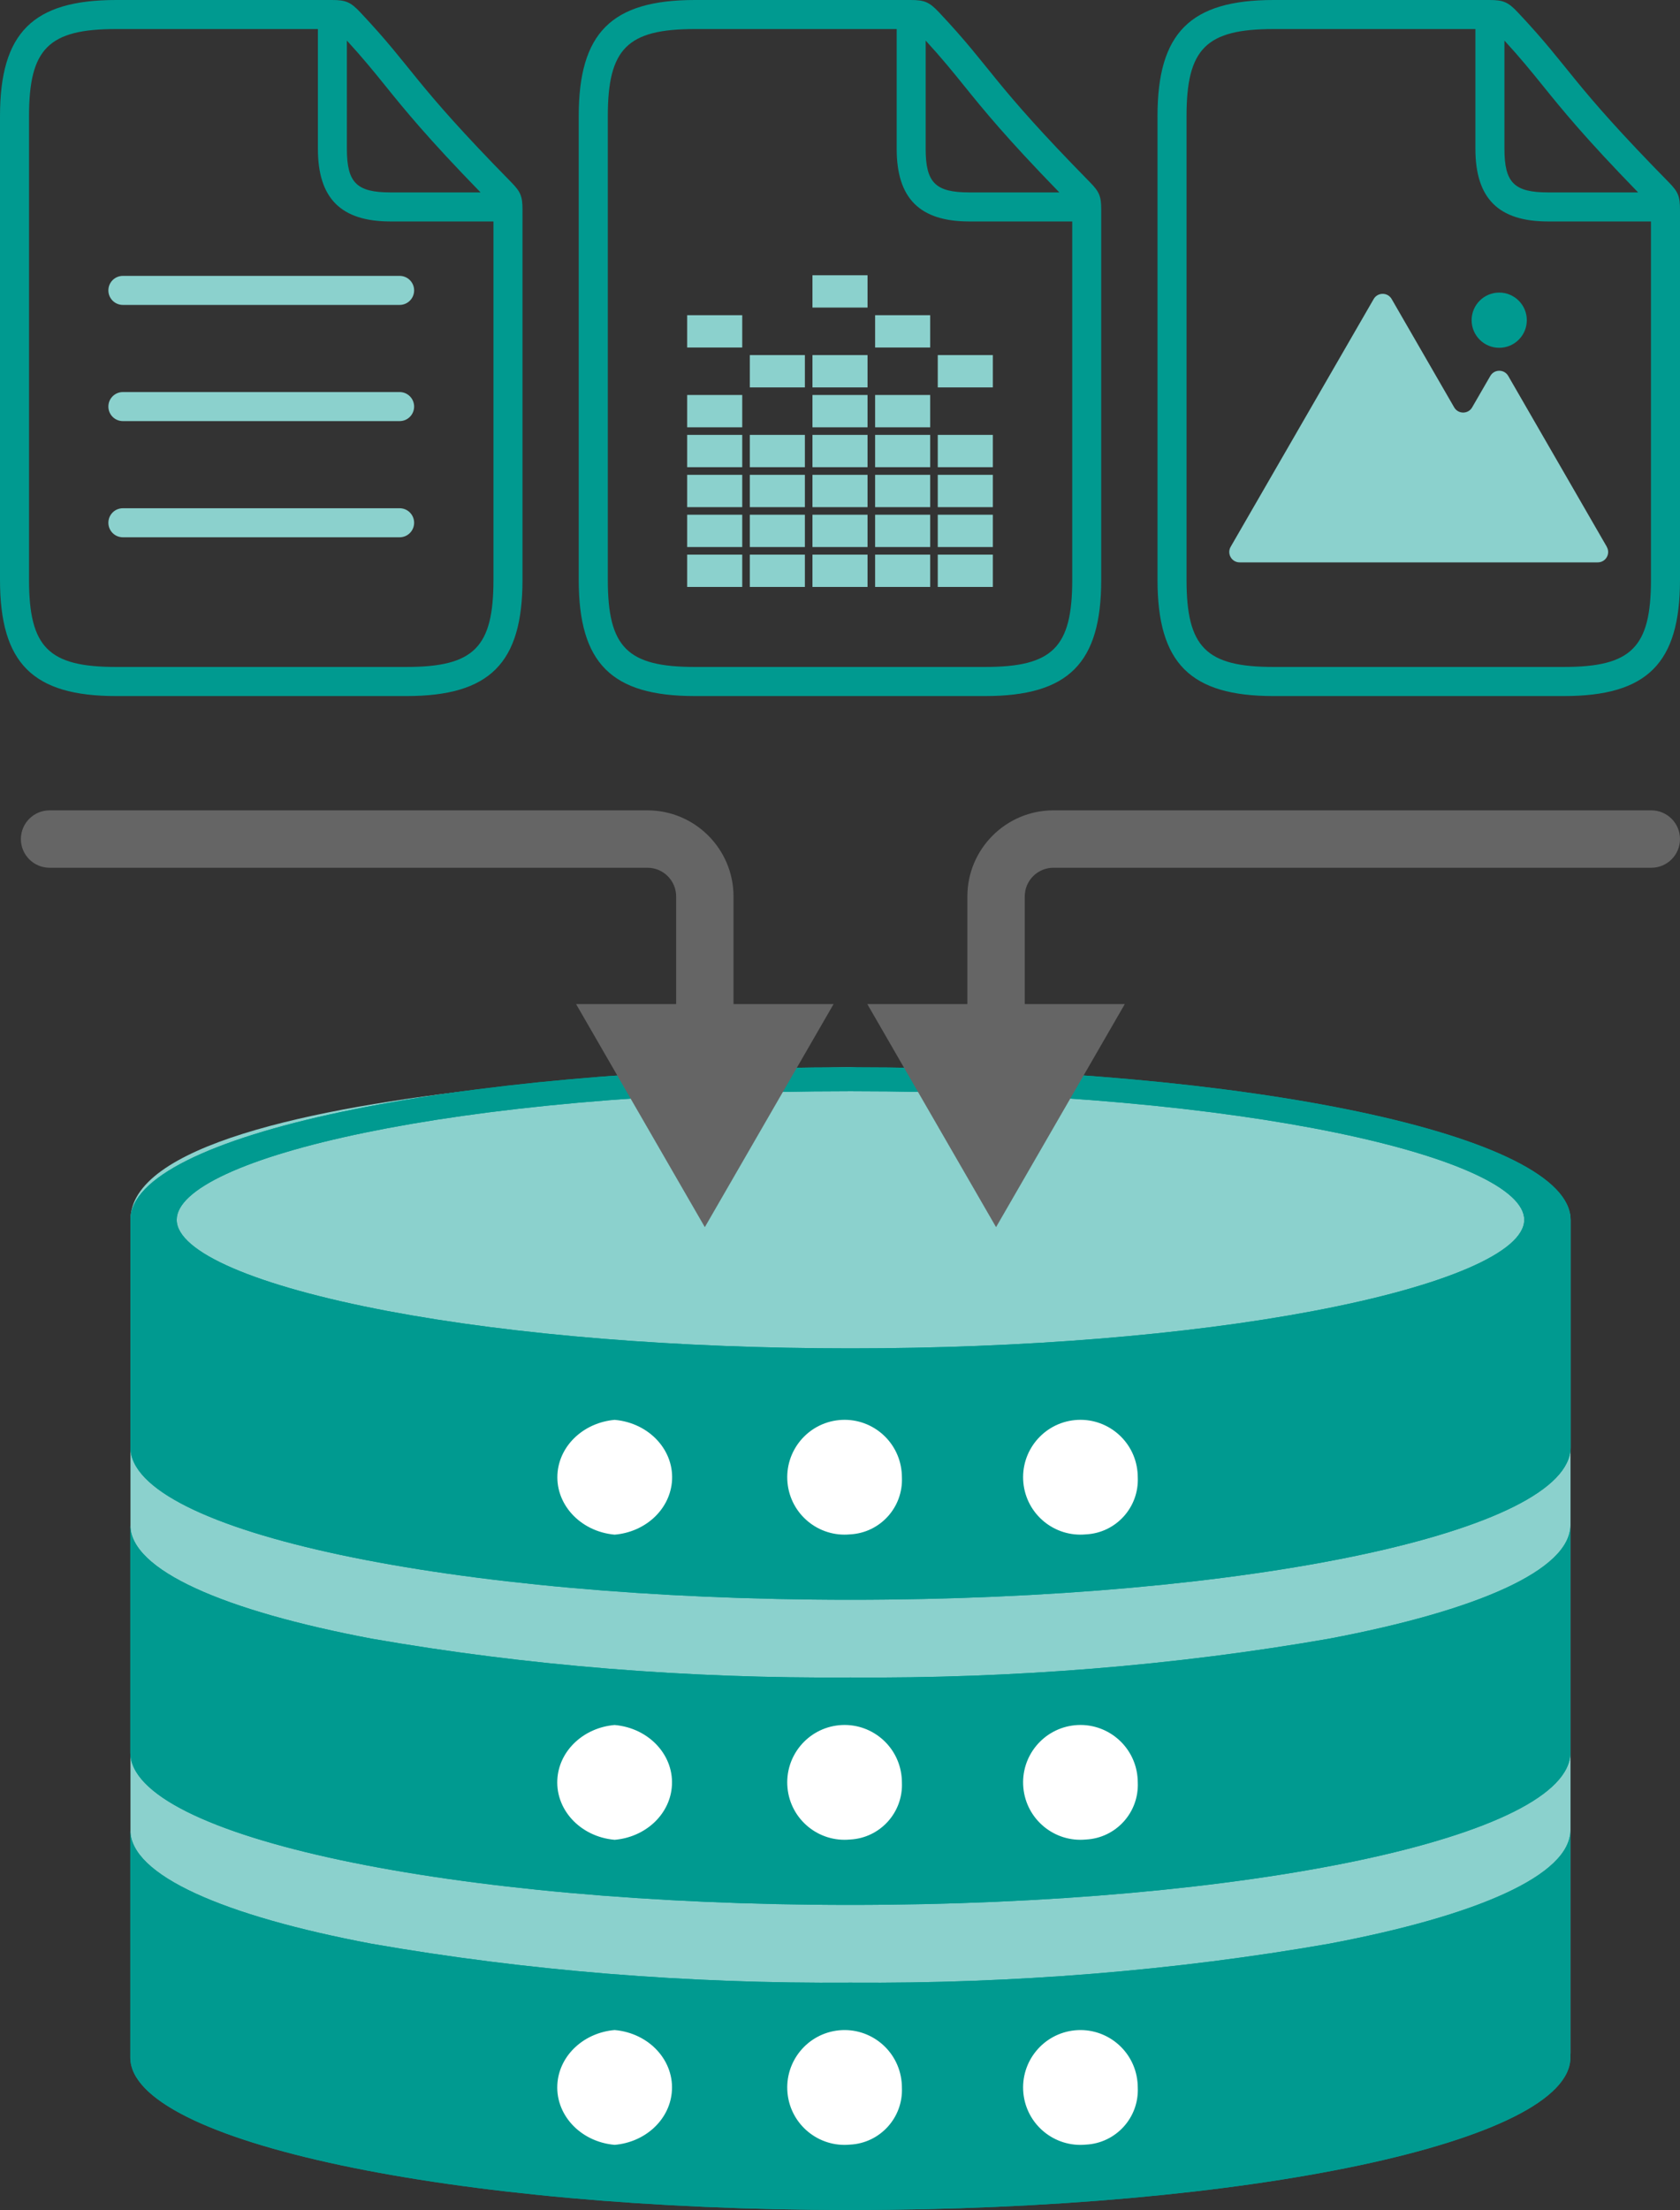 <?xml version="1.0" encoding="UTF-8"?>
<svg xmlns="http://www.w3.org/2000/svg" viewBox="0 0 292.82 385">
  <rect x="0" y="0" width="292.82" height="385" fill="#333333" stroke="none"/>
  <defs>
    <style>
      .cls-1 {
        fill: #656565;
      }

      .cls-1, .cls-2, .cls-3, .cls-4, .cls-5, .cls-6 {
        stroke-width: 0px;
      }

      .cls-2, .cls-4 {
        fill: #8bd1cd;
      }

      .cls-7 {
        isolation: isolate;
      }

      .cls-3 {
        fill: #fff;
      }

      .cls-4 {
        mix-blend-mode: multiply;
      }

      .cls-5 {
        fill: #009a90;
      }

      .cls-6 {
        fill: #009a90;
      }
    </style>
  </defs>
  <g class="cls-7">
    <g id="_レイヤー_2" data-name="レイヤー 2">
      <g id="_レイヤー_1-2" data-name="レイヤー 1">
        <g>
          <path class="cls-2" d="M273.74,357.65c0,18.72-125.5,27.35-125.5,27.35,0,0-125.5-7.52-125.5-27.35v-145.15c0-25.69,125.5-26.57,125.5-26.57,0,0,125.5,7.21,125.5,26.57v145.15Z"/>
          <g id="_グループ_2478" data-name="グループ 2478">
            <path id="_パス_10825" data-name="パス 10825" class="cls-6" d="M148.24,185.93c-69.32,0-125.51,11.89-125.51,26.57v39.62c0,14.67,56.19,26.57,125.51,26.57s125.51-11.9,125.51-26.57v-39.62c0-14.68-56.21-26.57-125.51-26.57M148.24,190.1c69.2,0,117.43,11.81,117.43,22.4,0,5.61-13.75,11.54-36.76,15.89-22.21,4.2-50.85,6.51-80.68,6.51s-58.48-2.31-80.68-6.51c-22.99-4.36-36.75-10.29-36.75-15.89,0-10.6,48.24-22.4,117.45-22.4M107.13,267.35c-6.09-.55-10.53-5.47-9.93-10.99.52-4.77,4.68-8.54,9.93-9.01,6.09.53,10.55,5.43,9.97,10.96-.51,4.79-4.68,8.59-9.97,9.04M148.17,267.3c-5.49.53-10.38-3.49-10.91-8.99-.53-5.5,3.49-10.38,8.98-10.92,5.49-.53,10.38,3.49,10.91,8.99.03.32.05.65.05.97.24,5.24-3.8,9.68-9.03,9.95M189.28,267.3c-5.49.53-10.38-3.49-10.91-8.99-.53-5.5,3.49-10.38,8.98-10.92,5.49-.53,10.38,3.49,10.91,8.99.03.32.05.65.05.97.24,5.24-3.8,9.69-9.03,9.95"/>
            <path id="_パス_10826" data-name="パス 10826" class="cls-6" d="M231.68,338.61c-26.87,4.7-55.09,6.99-83.45,6.78-28.36.21-56.58-2.08-83.45-6.77-25.77-4.86-42.07-11.92-42.07-19.81v39.62c0,14.67,56.19,26.57,125.51,26.57s125.5-11.9,125.5-26.57v-39.62c0,7.88-16.31,14.94-42.05,19.8M107.13,373.65c-6.08-.53-10.53-5.43-9.95-10.96.5-4.79,4.68-8.59,9.95-9.04,6.08.53,10.53,5.43,9.95,10.96-.5,4.79-4.68,8.59-9.95,9.04M148.17,373.61c-5.49.53-10.38-3.49-10.91-8.99-.53-5.5,3.49-10.38,8.98-10.92,5.49-.53,10.38,3.49,10.91,8.99.03.32.05.65.05.97.24,5.24-3.8,9.68-9.03,9.95M189.28,373.61c-5.49.53-10.38-3.49-10.91-8.99-.53-5.5,3.49-10.38,8.98-10.92,5.49-.53,10.38,3.49,10.91,8.99.03.32.05.65.05.97.24,5.24-3.8,9.68-9.03,9.95"/>
            <path id="_パス_10827" data-name="パス 10827" class="cls-6" d="M231.68,285.47c-26.87,4.69-55.09,6.97-83.45,6.76-28.36.21-56.58-2.07-83.45-6.76-25.77-4.87-42.07-11.93-42.07-19.81v39.62c0,14.67,56.19,26.57,125.51,26.57s125.5-11.9,125.5-26.57v-39.62c0,7.88-16.31,14.94-42.05,19.81M107.13,320.51c-6.08-.53-10.53-5.43-9.95-10.96.5-4.79,4.68-8.59,9.95-9.04,6.08.53,10.53,5.43,9.95,10.96-.5,4.79-4.68,8.59-9.95,9.04M148.17,320.46c-5.49.53-10.38-3.49-10.91-8.99-.53-5.5,3.49-10.38,8.98-10.92,5.49-.53,10.38,3.49,10.91,8.99.03.32.05.64.05.96.24,5.24-3.79,9.69-9.03,9.96M189.28,320.46c-5.49.53-10.38-3.49-10.91-8.99s3.49-10.38,8.98-10.92c5.49-.53,10.38,3.49,10.91,8.99.03.32.05.64.05.96.24,5.24-3.79,9.69-9.03,9.96"/>
            <path id="_パス_10828" data-name="パス 10828" class="cls-4" d="M104.28,222.94c14.15,2.47,29.02,3.68,43.96,3.56,14.93.11,29.79-1.09,43.94-3.56,13.57-2.57,22.17-6.28,22.17-10.44,0-7.73-29.62-13.99-66.11-13.99s-66.11,6.26-66.11,13.99c0,4.15,8.59,7.87,22.15,10.44"/>
          </g>
          <rect class="cls-3" x="81.68" y="243.07" width="133.11" height="28.21"/>
          <rect class="cls-3" x="81.68" y="296.4" width="133.11" height="28.21"/>
          <rect class="cls-3" x="81.68" y="349.55" width="133.11" height="28.21"/>
          <g id="_グループ_2478-2" data-name="グループ 2478">
            <path id="_パス_10825-2" data-name="パス 10825" class="cls-6" d="M148.24,185.93c-69.32,0-125.51,11.89-125.51,26.57v39.62c0,14.67,56.19,26.57,125.51,26.57s125.51-11.9,125.51-26.57v-39.62c0-14.68-56.21-26.57-125.51-26.57M148.24,190.1c69.2,0,117.43,11.81,117.43,22.4,0,5.61-13.75,11.54-36.76,15.89-22.21,4.2-50.85,6.51-80.68,6.51s-58.48-2.31-80.68-6.51c-22.99-4.36-36.75-10.29-36.75-15.89,0-10.6,48.24-22.4,117.45-22.4M107.13,267.35c-6.09-.55-10.53-5.47-9.93-10.99.52-4.77,4.68-8.54,9.93-9.01,6.09.53,10.55,5.43,9.97,10.96-.51,4.79-4.68,8.59-9.97,9.04M148.17,267.3c-5.49.53-10.38-3.49-10.91-8.99-.53-5.5,3.49-10.38,8.98-10.92,5.49-.53,10.38,3.49,10.91,8.99.03.32.05.65.05.97.24,5.24-3.8,9.68-9.03,9.95M189.28,267.3c-5.49.53-10.38-3.49-10.91-8.99-.53-5.5,3.49-10.38,8.98-10.92,5.49-.53,10.38,3.49,10.91,8.99.03.32.05.65.05.97.24,5.24-3.8,9.69-9.03,9.95"/>
            <path id="_パス_10826-2" data-name="パス 10826" class="cls-6" d="M231.68,338.61c-26.87,4.7-55.09,6.99-83.45,6.78-28.36.21-56.58-2.08-83.45-6.77-25.77-4.86-42.07-11.92-42.07-19.81v39.62c0,14.67,56.19,26.57,125.51,26.57s125.5-11.9,125.5-26.57v-39.62c0,7.88-16.31,14.94-42.05,19.8M107.13,373.65c-6.08-.53-10.53-5.43-9.95-10.96.5-4.79,4.68-8.59,9.95-9.04,6.08.53,10.53,5.43,9.95,10.96-.5,4.79-4.68,8.59-9.95,9.04M148.17,373.61c-5.49.53-10.38-3.49-10.91-8.99-.53-5.5,3.49-10.38,8.98-10.92,5.49-.53,10.38,3.49,10.91,8.99.03.32.05.65.05.97.24,5.24-3.8,9.68-9.03,9.95M189.28,373.61c-5.49.53-10.38-3.49-10.91-8.99-.53-5.5,3.49-10.38,8.98-10.92,5.49-.53,10.38,3.49,10.91,8.99.03.32.05.65.05.97.24,5.24-3.8,9.68-9.03,9.95"/>
            <path id="_パス_10827-2" data-name="パス 10827" class="cls-6" d="M231.68,285.47c-26.87,4.69-55.09,6.97-83.45,6.76-28.36.21-56.58-2.07-83.45-6.76-25.77-4.87-42.07-11.93-42.07-19.81v39.62c0,14.67,56.19,26.57,125.51,26.57s125.5-11.9,125.5-26.57v-39.62c0,7.88-16.31,14.94-42.05,19.81M107.13,320.51c-6.08-.53-10.53-5.43-9.95-10.96.5-4.79,4.68-8.59,9.95-9.04,6.08.53,10.53,5.43,9.95,10.96-.5,4.79-4.68,8.59-9.95,9.04M148.17,320.46c-5.49.53-10.38-3.49-10.91-8.99-.53-5.5,3.49-10.38,8.98-10.92,5.49-.53,10.38,3.49,10.91,8.99.03.32.05.64.05.96.24,5.24-3.79,9.69-9.03,9.96M189.28,320.46c-5.49.53-10.38-3.49-10.91-8.99s3.49-10.38,8.98-10.92c5.49-.53,10.38,3.49,10.91,8.99.03.32.05.64.05.96.24,5.24-3.79,9.69-9.03,9.96"/>
          </g>
          <g>
            <g id="_79.paper" data-name="79.paper">
              <path class="cls-5" d="M89.12,31.76c-17.34-17.65-16.89-19.61-26.33-29.62-1.67-1.77-2.5-2.14-4.93-2.14H20.24C5.71,0,0,5.71,0,20.24v80.78c0,14.53,5.71,20.24,20.24,20.24h50.59c14.53,0,20.24-5.71,20.24-20.24V36.51c0-2.31-.33-3.1-1.95-4.75ZM67.16,14.94c3.42,4.23,7.27,8.99,16.6,18.58h-15.71c-5.89,0-7.59-1.7-7.59-7.59V7.07c2.81,3.06,4.63,5.31,6.7,7.87ZM70.83,116.19H20.24c-11.77,0-15.18-3.4-15.18-15.18V20.24c0-11.77,3.4-15.18,15.18-15.18h35.17v20.87c0,8.63,4.02,12.65,12.65,12.65h17.95v62.43c0,11.77-3.4,15.18-15.18,15.18Z"/>
              <path class="cls-2" d="M69.65,48.06H21.42c-1.4,0-2.53,1.13-2.53,2.53s1.13,2.53,2.53,2.53h48.23c1.4,0,2.53-1.13,2.53-2.53s-1.13-2.53-2.53-2.53Z"/>
              <path class="cls-2" d="M69.65,68.3H21.42c-1.4,0-2.53,1.13-2.53,2.53s1.13,2.53,2.53,2.53h48.23c1.4,0,2.53-1.13,2.53-2.53s-1.13-2.53-2.53-2.53Z"/>
              <path class="cls-2" d="M69.65,88.54H21.42c-1.4,0-2.53,1.13-2.53,2.53s1.13,2.53,2.53,2.53h48.23c1.4,0,2.53-1.13,2.53-2.53s-1.13-2.53-2.53-2.53Z"/>
            </g>
            <g id="_79.paper-2" data-name="79.paper">
              <path class="cls-5" d="M189.99,31.76c-17.34-17.65-16.89-19.61-26.33-29.62-1.67-1.77-2.5-2.14-4.93-2.14h-37.62c-14.53,0-20.24,5.71-20.24,20.24v80.78c0,14.53,5.71,20.24,20.24,20.24h50.59c14.53,0,20.24-5.71,20.24-20.24V36.51c0-2.31-.33-3.1-1.95-4.75ZM168.04,14.94c3.42,4.23,7.27,8.99,16.6,18.58h-15.71c-5.89,0-7.59-1.7-7.59-7.59V7.07c2.81,3.06,4.63,5.31,6.7,7.87ZM171.71,116.19h-50.59c-11.77,0-15.18-3.4-15.18-15.18V20.24c0-11.77,3.4-15.18,15.18-15.18h35.17v20.87c0,8.63,4.02,12.65,12.65,12.65h17.95v62.43c0,11.77-3.4,15.18-15.18,15.18Z"/>
              <g>
                <rect class="cls-2" x="141.61" y="47.95" width="9.6" height="5.63"/>
                <rect class="cls-2" x="119.77" y="54.91" width="9.6" height="5.63"/>
                <rect class="cls-2" x="152.53" y="54.91" width="9.6" height="5.63"/>
                <rect class="cls-2" x="130.69" y="61.86" width="9.6" height="5.63"/>
                <rect class="cls-2" x="141.61" y="61.86" width="9.6" height="5.63"/>
                <rect class="cls-2" x="163.45" y="61.86" width="9.6" height="5.63"/>
                <rect class="cls-2" x="119.77" y="68.81" width="9.6" height="5.63"/>
                <rect class="cls-2" x="141.61" y="68.81" width="9.6" height="5.63"/>
                <rect class="cls-2" x="152.53" y="68.81" width="9.6" height="5.63"/>
                <rect class="cls-2" x="119.77" y="75.76" width="9.6" height="5.63"/>
                <rect class="cls-2" x="130.69" y="75.76" width="9.6" height="5.63"/>
                <rect class="cls-2" x="141.61" y="75.76" width="9.6" height="5.63"/>
                <rect class="cls-2" x="152.53" y="75.76" width="9.6" height="5.63"/>
                <rect class="cls-2" x="163.45" y="75.76" width="9.6" height="5.63"/>
                <rect class="cls-2" x="119.77" y="82.72" width="9.6" height="5.63"/>
                <rect class="cls-2" x="130.69" y="82.72" width="9.6" height="5.63"/>
                <rect class="cls-2" x="141.61" y="82.72" width="9.6" height="5.63"/>
                <rect class="cls-2" x="152.53" y="82.72" width="9.6" height="5.63"/>
                <rect class="cls-2" x="163.45" y="82.72" width="9.6" height="5.63"/>
                <rect class="cls-2" x="119.77" y="89.67" width="9.6" height="5.63"/>
                <rect class="cls-2" x="130.69" y="89.67" width="9.6" height="5.63"/>
                <rect class="cls-2" x="141.61" y="89.67" width="9.6" height="5.63"/>
                <rect class="cls-2" x="152.53" y="89.67" width="9.6" height="5.63"/>
                <rect class="cls-2" x="163.45" y="89.67" width="9.6" height="5.63"/>
                <rect class="cls-2" x="119.77" y="96.62" width="9.6" height="5.63"/>
                <rect class="cls-2" x="130.69" y="96.62" width="9.6" height="5.63"/>
                <rect class="cls-2" x="141.61" y="96.62" width="9.6" height="5.63"/>
                <rect class="cls-2" x="152.53" y="96.62" width="9.6" height="5.63"/>
                <rect class="cls-2" x="163.45" y="96.62" width="9.6" height="5.63"/>
              </g>
            </g>
            <g>
              <g id="_79.paper-3" data-name="79.paper">
                <path class="cls-5" d="M290.87,31.76c-17.34-17.65-16.89-19.61-26.33-29.62-1.67-1.77-2.5-2.14-4.93-2.14h-37.62c-14.53,0-20.24,5.71-20.24,20.24v80.78c0,14.53,5.71,20.24,20.24,20.24h50.59c14.53,0,20.24-5.71,20.24-20.24V36.51c0-2.31-.33-3.1-1.95-4.75ZM268.92,14.94c3.42,4.23,7.27,8.99,16.6,18.58h-15.71c-5.89,0-7.59-1.7-7.59-7.59V7.07c2.81,3.06,4.63,5.31,6.7,7.87ZM272.58,116.19h-50.59c-11.77,0-15.18-3.4-15.18-15.18V20.24c0-11.77,3.4-15.18,15.18-15.18h35.17v20.87c0,8.63,4.02,12.65,12.65,12.65h17.95v62.43c0,11.77-3.4,15.18-15.18,15.18Z"/>
              </g>
              <g>
                <path class="cls-2" d="M280.07,95.27l-17.19-29.78c-.69-1.2-2.43-1.2-3.12,0l-3.17,5.48c-.69,1.2-2.43,1.2-3.13,0l-10.9-18.88c-.69-1.2-2.43-1.2-3.13,0l-24.93,43.17c-.69,1.2.17,2.71,1.56,2.71h62.43c1.39,0,2.26-1.5,1.56-2.71Z"/>
                <circle class="cls-5" cx="261.31" cy="55.78" r="4.81"/>
              </g>
            </g>
          </g>
          <g>
            <path class="cls-1" d="M127.85,174.92v-18.75c0-8.27-6.73-15-15-15H8.64c-2.76,0-5,2.24-5,5s2.24,5,5,5h104.21c2.76,0,5,2.24,5,5v18.75h-17.44l22.44,38.86,22.44-38.86h-17.44Z"/>
            <path class="cls-1" d="M168.61,174.92v-18.75c0-8.27,6.73-15,15-15h104.21c2.76,0,5,2.24,5,5,0,2.76-2.24,5-5,5h-104.21c-2.76,0-5,2.24-5,5v18.75s17.44,0,17.44,0l-22.44,38.86-22.44-38.86h17.44Z"/>
          </g>
        </g>
      </g>
    </g>
  </g>
</svg>